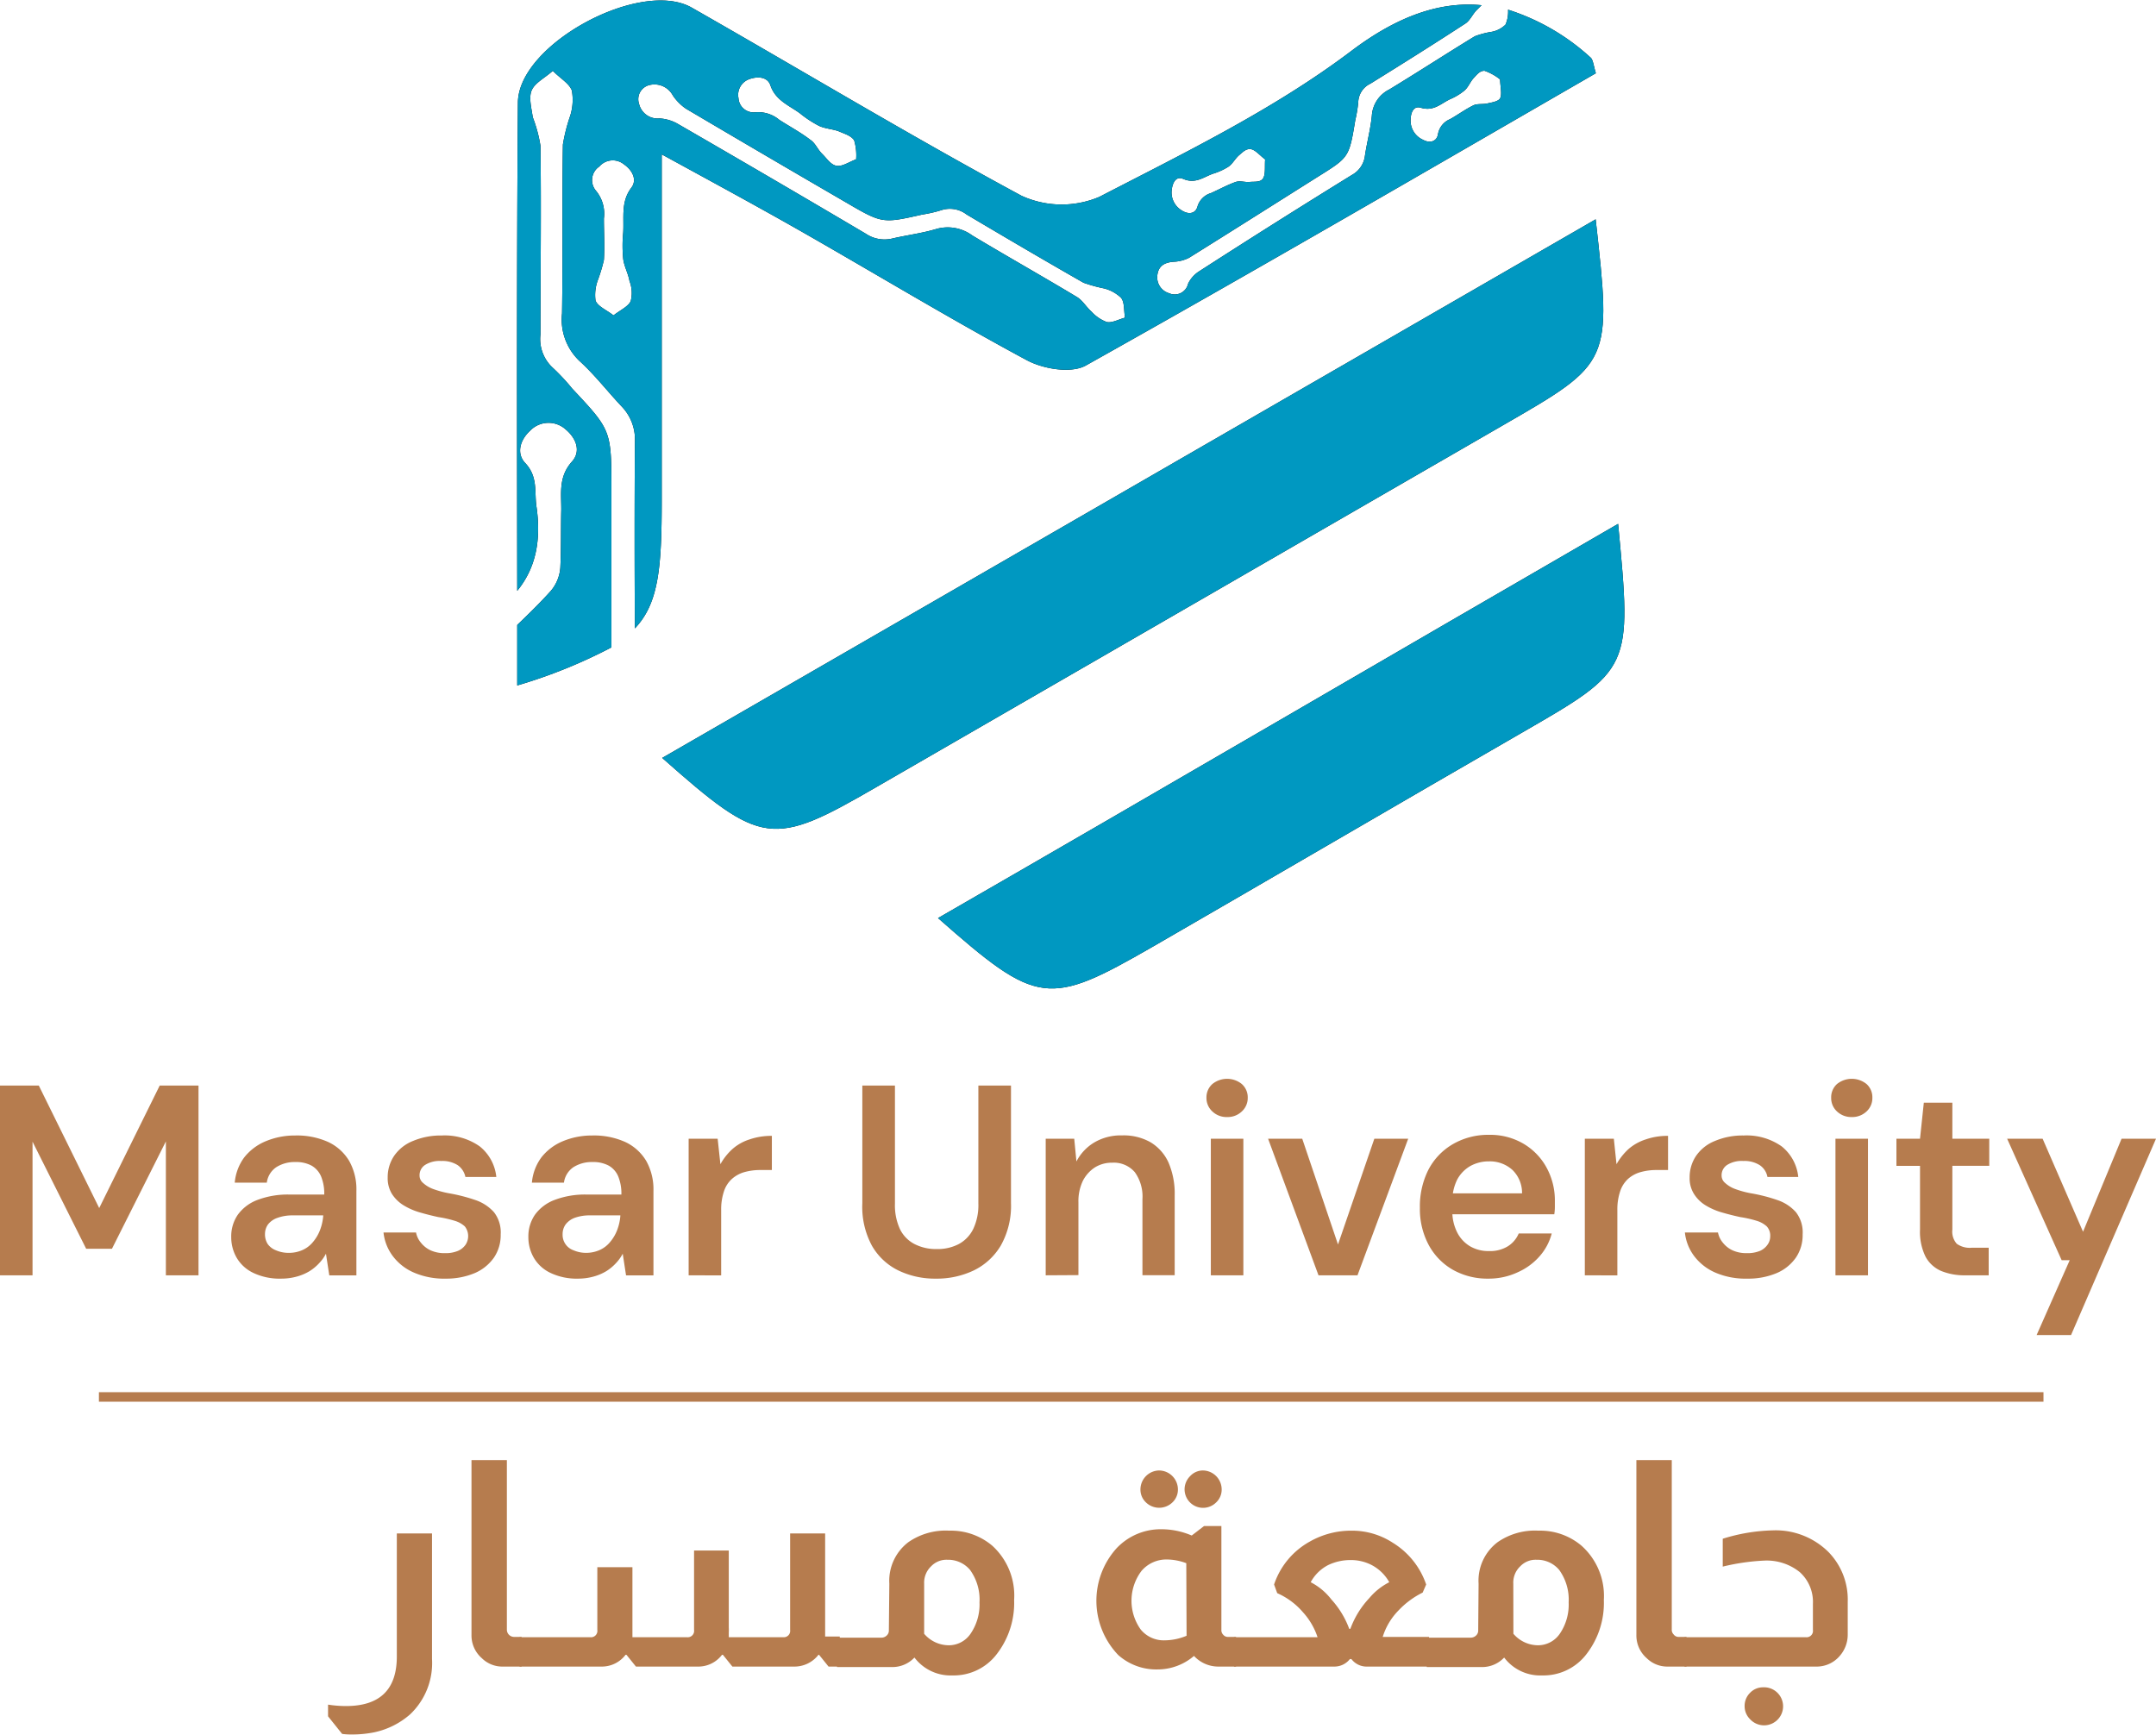 <svg id="Layer_1" data-name="Layer 1" xmlns="http://www.w3.org/2000/svg" viewBox="0 0 226.67 182.41"><defs><style>.cls-1{fill:none;stroke:#b67c4e;stroke-miterlimit:10;}.cls-2{fill:#b67c4e;}.cls-3{fill:#010202;}.cls-4{fill:#0098c1;}</style></defs><line class="cls-1" x1="10.4" y1="146.88" x2="214.84" y2="146.88"/><path class="cls-2" d="M137.38,290.86V270.91h4.08l6.35,12.88,6.36-12.88h4.08v19.95h-3.43V276.78l-5.67,11.29h-2.71l-5.64-11.26v14.05Z" transform="translate(-137.38 -156.77)"/><path class="cls-2" d="M166.94,291.21a6.41,6.41,0,0,1-2.92-.6,4,4,0,0,1-1.76-1.6,4.31,4.31,0,0,1-.57-2.19,4,4,0,0,1,.7-2.34,4.51,4.51,0,0,1,2.07-1.55,9,9,0,0,1,3.39-.56h3.62a4.79,4.79,0,0,0-.33-1.9,2.39,2.39,0,0,0-1-1.14,3.44,3.44,0,0,0-1.71-.38,3.6,3.6,0,0,0-2,.54,2.33,2.33,0,0,0-1,1.63h-3.37a5.22,5.22,0,0,1,1-2.66,5.6,5.6,0,0,1,2.29-1.71,7.91,7.91,0,0,1,3.06-.59,8,8,0,0,1,3.49.69,5.07,5.07,0,0,1,2.2,2,6.1,6.1,0,0,1,.75,3.13v8.89H172l-.35-2.28a4.39,4.39,0,0,1-.72,1,4.93,4.93,0,0,1-1,.83,5.26,5.26,0,0,1-1.3.56A6.08,6.08,0,0,1,166.94,291.21Zm.77-2.71a3.53,3.53,0,0,0,1.48-.3,3,3,0,0,0,1.11-.86,4.32,4.32,0,0,0,.73-1.25,5.23,5.23,0,0,0,.33-1.47v-.06h-3.14a4.61,4.61,0,0,0-1.67.26,2.13,2.13,0,0,0-1,.7,1.73,1.73,0,0,0-.31,1,1.89,1.89,0,0,0,.29,1.06,1.91,1.91,0,0,0,.86.65A3.34,3.34,0,0,0,167.71,288.5Z" transform="translate(-137.38 -156.77)"/><path class="cls-2" d="M184.24,291.21a8,8,0,0,1-3.33-.63,5.48,5.48,0,0,1-2.21-1.71,5,5,0,0,1-1-2.51h3.42a2.36,2.36,0,0,0,.52,1.08,2.8,2.8,0,0,0,1,.79,3.48,3.48,0,0,0,1.51.3,3.35,3.35,0,0,0,1.38-.24,1.88,1.88,0,0,0,.8-.65,1.65,1.65,0,0,0-.08-1.92,2.71,2.71,0,0,0-1.06-.59,11.75,11.75,0,0,0-1.72-.39c-.65-.14-1.29-.3-1.94-.49a6.93,6.93,0,0,1-1.72-.75,3.86,3.86,0,0,1-1.22-1.19,3.17,3.17,0,0,1-.45-1.74,4,4,0,0,1,.67-2.26,4.34,4.34,0,0,1,2-1.58,7.53,7.53,0,0,1,3-.57,6.39,6.39,0,0,1,4,1.14,4.72,4.72,0,0,1,1.75,3.22h-3.25a2,2,0,0,0-.81-1.24,3,3,0,0,0-1.73-.44,2.87,2.87,0,0,0-1.69.41,1.28,1.28,0,0,0-.59,1.1,1,1,0,0,0,.36.79,3.24,3.24,0,0,0,1,.62,10.32,10.32,0,0,0,1.7.47,18,18,0,0,1,2.82.72,4.6,4.6,0,0,1,1.94,1.27,3.45,3.45,0,0,1,.71,2.34,4.19,4.19,0,0,1-.71,2.44,4.76,4.76,0,0,1-2,1.62A7.68,7.68,0,0,1,184.24,291.21Z" transform="translate(-137.38 -156.77)"/><path class="cls-2" d="M198.18,291.21a6.41,6.41,0,0,1-2.92-.6,4,4,0,0,1-1.76-1.6,4.31,4.31,0,0,1-.57-2.19,4,4,0,0,1,.7-2.34,4.51,4.51,0,0,1,2.07-1.55,9,9,0,0,1,3.39-.56h3.62a4.79,4.79,0,0,0-.33-1.9,2.34,2.34,0,0,0-1-1.14,3.44,3.44,0,0,0-1.71-.38,3.6,3.6,0,0,0-2,.54,2.33,2.33,0,0,0-1,1.63H193.3a5.23,5.23,0,0,1,1-2.66,5.57,5.57,0,0,1,2.28-1.71,7.91,7.91,0,0,1,3.06-.59,8,8,0,0,1,3.49.69,5.07,5.07,0,0,1,2.2,2,6.1,6.1,0,0,1,.75,3.13v8.89H203.2l-.35-2.28a4.39,4.39,0,0,1-.72,1,4.93,4.93,0,0,1-1,.83,5.26,5.26,0,0,1-1.3.56A6.08,6.08,0,0,1,198.18,291.21Zm.77-2.71a3.53,3.53,0,0,0,1.48-.3,3,3,0,0,0,1.11-.86,4.32,4.32,0,0,0,.73-1.25,5.23,5.23,0,0,0,.33-1.47v-.06h-3.14a4.61,4.61,0,0,0-1.67.26,2.13,2.13,0,0,0-.95.7,1.73,1.73,0,0,0-.31,1,1.72,1.72,0,0,0,1.15,1.71A3.34,3.34,0,0,0,199,288.5Z" transform="translate(-137.38 -156.77)"/><path class="cls-2" d="M209.78,290.86V276.5h3.05l.29,2.68a6.23,6.23,0,0,1,1.28-1.61,5,5,0,0,1,1.79-1,7,7,0,0,1,2.34-.37v3.59h-1.22a6.17,6.17,0,0,0-1.63.21,3.35,3.35,0,0,0-1.32.7,3,3,0,0,0-.86,1.31,6,6,0,0,0-.3,2v6.86Z" transform="translate(-137.38 -156.77)"/><path class="cls-2" d="M235.75,291.21a8.81,8.81,0,0,1-3.92-.86,6.46,6.46,0,0,1-2.79-2.62,8.6,8.6,0,0,1-1-4.45V270.91h3.43v12.4a6,6,0,0,0,.52,2.68,3.49,3.49,0,0,0,1.53,1.58,4.93,4.93,0,0,0,2.34.53,4.8,4.8,0,0,0,2.33-.53,3.61,3.61,0,0,0,1.51-1.58,5.86,5.86,0,0,0,.54-2.68v-12.4h3.43v12.37a8.5,8.5,0,0,1-1.07,4.45,6.71,6.71,0,0,1-2.85,2.62A9,9,0,0,1,235.75,291.21Z" transform="translate(-137.38 -156.77)"/><path class="cls-2" d="M247.32,290.86V276.5h3l.23,2.39a5,5,0,0,1,1.88-2,5.48,5.48,0,0,1,2.91-.74,5.72,5.72,0,0,1,3,.72,4.8,4.8,0,0,1,1.89,2.13,8.27,8.27,0,0,1,.65,3.47v8.38h-3.39v-8a4.38,4.38,0,0,0-.8-2.83,2.9,2.9,0,0,0-2.37-1,3.38,3.38,0,0,0-1.82.49,3.7,3.7,0,0,0-1.27,1.41,4.94,4.94,0,0,0-.47,2.26v7.66Z" transform="translate(-137.38 -156.77)"/><path class="cls-2" d="M266.39,274.22a2.15,2.15,0,0,1-1.55-.59,1.91,1.91,0,0,1-.62-1.44,1.87,1.87,0,0,1,.62-1.44,2.46,2.46,0,0,1,3.1,0,1.87,1.87,0,0,1,.62,1.44,1.91,1.91,0,0,1-.62,1.44A2.14,2.14,0,0,1,266.39,274.22Zm-1.71,16.64V276.5h3.42v14.36Z" transform="translate(-137.38 -156.77)"/><path class="cls-2" d="M276,290.86l-5.3-14.36h3.59l3.76,11.12,3.82-11.12h3.56l-5.33,14.36Z" transform="translate(-137.38 -156.77)"/><path class="cls-2" d="M293.87,291.21a7.41,7.41,0,0,1-3.76-.94,6.63,6.63,0,0,1-2.54-2.63,8,8,0,0,1-.91-3.87,8.54,8.54,0,0,1,.89-4,6.69,6.69,0,0,1,2.54-2.68,7.39,7.39,0,0,1,3.81-1,6.92,6.92,0,0,1,3.66.94,6.55,6.55,0,0,1,2.42,2.51,7.19,7.19,0,0,1,.87,3.56v.61a5,5,0,0,1-.06.73H289.11v-2.2h8.29a3.37,3.37,0,0,0-1-2.45,3.53,3.53,0,0,0-2.48-.91,4,4,0,0,0-1.94.48,3.6,3.6,0,0,0-1.4,1.44,5.09,5.09,0,0,0-.51,2.41v.83a4.9,4.9,0,0,0,.5,2.29,3.57,3.57,0,0,0,1.35,1.47,3.78,3.78,0,0,0,2,.51,3.55,3.55,0,0,0,2-.51,2.93,2.93,0,0,0,1.13-1.34h3.47a5.78,5.78,0,0,1-1.26,2.38,6.56,6.56,0,0,1-2.27,1.68A7.15,7.15,0,0,1,293.87,291.21Z" transform="translate(-137.38 -156.77)"/><path class="cls-2" d="M304,290.86V276.5h3.05l.28,2.68a6.45,6.45,0,0,1,1.28-1.61,5.16,5.16,0,0,1,1.8-1,6.92,6.92,0,0,1,2.34-.37v3.59h-1.23a6.09,6.09,0,0,0-1.62.21,3.33,3.33,0,0,0-1.33.7,3.08,3.08,0,0,0-.85,1.31,6,6,0,0,0-.3,2v6.86Z" transform="translate(-137.38 -156.77)"/><path class="cls-2" d="M321.06,291.21a8,8,0,0,1-3.33-.63,5.55,5.55,0,0,1-2.21-1.71,5,5,0,0,1-1-2.51H318a2.36,2.36,0,0,0,.52,1.08,2.8,2.8,0,0,0,1,.79,3.48,3.48,0,0,0,1.51.3,3.43,3.43,0,0,0,1.39-.24,1.91,1.91,0,0,0,.79-.65,1.49,1.49,0,0,0,.28-.85,1.44,1.44,0,0,0-.36-1.07,2.71,2.71,0,0,0-1.06-.59,11.75,11.75,0,0,0-1.72-.39c-.65-.14-1.29-.3-1.94-.49a6.93,6.93,0,0,1-1.72-.75,3.72,3.72,0,0,1-1.21-1.19,3.09,3.09,0,0,1-.46-1.74,4,4,0,0,1,.67-2.26,4.36,4.36,0,0,1,2-1.58,7.45,7.45,0,0,1,3-.57,6.39,6.39,0,0,1,4,1.14,4.72,4.72,0,0,1,1.75,3.22H323.2a1.91,1.91,0,0,0-.81-1.24,3,3,0,0,0-1.73-.44,2.87,2.87,0,0,0-1.69.41,1.28,1.28,0,0,0-.59,1.1,1,1,0,0,0,.36.79,3.19,3.19,0,0,0,1,.62,9.9,9.9,0,0,0,1.69.47,17.49,17.49,0,0,1,2.82.72,4.53,4.53,0,0,1,1.94,1.27,3.45,3.45,0,0,1,.71,2.34,4.19,4.19,0,0,1-.71,2.44,4.7,4.7,0,0,1-2,1.62A7.68,7.68,0,0,1,321.06,291.21Z" transform="translate(-137.38 -156.77)"/><path class="cls-2" d="M332.06,274.22a2.17,2.17,0,0,1-1.55-.59,1.9,1.9,0,0,1-.61-1.44,1.86,1.86,0,0,1,.61-1.44,2.47,2.47,0,0,1,3.11,0,1.86,1.86,0,0,1,.61,1.44,1.9,1.9,0,0,1-.61,1.44A2.18,2.18,0,0,1,332.06,274.22Zm-1.71,16.64V276.5h3.42v14.36Z" transform="translate(-137.38 -156.77)"/><path class="cls-2" d="M344,290.86a6.45,6.45,0,0,1-2.52-.45,3.38,3.38,0,0,1-1.66-1.51,5.9,5.9,0,0,1-.58-2.85v-6.7h-2.48V276.5h2.48l.4-3.79h3v3.79h3.88v2.85h-3.88v6.7a1.92,1.92,0,0,0,.46,1.49,2.33,2.33,0,0,0,1.59.42h1.77v2.9Z" transform="translate(-137.38 -156.77)"/><path class="cls-2" d="M351.5,297.14l3.48-7.87h-.85L348.4,276.5h3.73l4.25,9.78,4.05-9.78h3.62l-8.93,20.64Z" transform="translate(-137.38 -156.77)"/><path class="cls-2" d="M182.8,318v13.2a7.42,7.42,0,0,1-2.3,5.82,8.35,8.35,0,0,1-3.82,1.9,11.89,11.89,0,0,1-2.27.22c-.26,0-.61,0-1.06-.06l-1.48-1.85V336a12.2,12.2,0,0,0,1.88.15q5.35,0,5.35-5.21V318Z" transform="translate(-137.38 -156.77)"/><path class="cls-2" d="M190.67,310.29v17.83a.76.76,0,0,0,.76.76h.79V332h-2a3.06,3.06,0,0,1-2.18-.88,3.17,3.17,0,0,1-1.09-2.45V310.29Z" transform="translate(-137.38 -156.77)"/><path class="cls-2" d="M224.13,318v10.84h1.54V332h-1.18l-1-1.24h-.06a3.19,3.19,0,0,1-2.57,1.24h-6.48l-1-1.24h-.09a3.12,3.12,0,0,1-2.54,1.24h-6.51l-1-1.24h-.09A3.13,3.13,0,0,1,200.6,332H192v-3.09h7.42a.67.67,0,0,0,.76-.76v-6.6h3.69v6.42c0,.43,0,.74,0,.94h5.72a.67.67,0,0,0,.76-.76v-8.35H214v8.08a4.79,4.79,0,0,1,0,.55v.48h5.7a.67.67,0,0,0,.75-.76V318Z" transform="translate(-137.38 -156.77)"/><path class="cls-2" d="M230.88,323.28a5.09,5.09,0,0,1,2-4.36,6.87,6.87,0,0,1,4.3-1.21,6.72,6.72,0,0,1,4.51,1.57A7.08,7.08,0,0,1,244,325a8.79,8.79,0,0,1-1.85,5.72,5.68,5.68,0,0,1-4.63,2.21,4.77,4.77,0,0,1-4-1.88,3.18,3.18,0,0,1-2.36,1h-5.78v-3.09h4.66a.8.8,0,0,0,.58-.24.7.7,0,0,0,.21-.52Zm3.66,5.27a3.42,3.42,0,0,0,2.58,1.21,2.76,2.76,0,0,0,2.33-1.26,5.44,5.44,0,0,0,.91-3.25,5.32,5.32,0,0,0-1-3.42,3,3,0,0,0-2.36-1.06,2.23,2.23,0,0,0-1.73.69,2.37,2.37,0,0,0-.73,1.82Z" transform="translate(-137.38 -156.77)"/><path class="cls-2" d="M265.79,317.22v10.9a.68.68,0,0,0,.21.55.61.61,0,0,0,.49.21h.84V332h-1.9a3.48,3.48,0,0,1-2.52-1.12,5.88,5.88,0,0,1-3.84,1.42,6,6,0,0,1-4.12-1.51,8.24,8.24,0,0,1-.18-11.23,6.37,6.37,0,0,1,4.75-2,8.09,8.09,0,0,1,3.15.66l1.3-1Zm-3.69,3.91a5.92,5.92,0,0,0-2-.39,3.44,3.44,0,0,0-2.7,1.19,5.2,5.2,0,0,0-.1,6.16,3.12,3.12,0,0,0,2.55,1.15,6.06,6.06,0,0,0,2.28-.48Zm-2.88-9.75a2,2,0,0,1,2,2,1.84,1.84,0,0,1-.58,1.36,2,2,0,0,1-2.78,0,1.84,1.84,0,0,1-.58-1.36,2,2,0,0,1,2-2Zm4.6,0a2,2,0,0,1,2,2,1.84,1.84,0,0,1-.58,1.36,1.94,1.94,0,1,1-2.75-2.75A1.84,1.84,0,0,1,263.82,311.38Z" transform="translate(-137.38 -156.77)"/><path class="cls-2" d="M271.33,323.37a8.08,8.08,0,0,1,3.75-4.51,8.76,8.76,0,0,1,4.4-1.15,7.83,7.83,0,0,1,4.33,1.27,8.27,8.27,0,0,1,3.51,4.39l-.37.85a8.93,8.93,0,0,0-2.54,1.88,6.89,6.89,0,0,0-1.66,2.78h4.87V332H281a2,2,0,0,1-1.54-.79h-.16a2.07,2.07,0,0,1-1.6.79H267.12v-3.09h8.78a7.32,7.32,0,0,0-1.54-2.63,7.55,7.55,0,0,0-2.7-2Zm12.11-.24a4.52,4.52,0,0,0-2-1.88,4.75,4.75,0,0,0-2.09-.45,5.4,5.4,0,0,0-2.3.51,4.32,4.32,0,0,0-1.87,1.82,6.53,6.53,0,0,1,2.18,1.82,9.4,9.4,0,0,1,1.87,3.08h.12a9.42,9.42,0,0,1,2-3.24A6.67,6.67,0,0,1,283.44,323.13Z" transform="translate(-137.38 -156.77)"/><path class="cls-2" d="M292.83,323.28a5.07,5.07,0,0,1,2-4.36,6.87,6.87,0,0,1,4.3-1.21,6.72,6.72,0,0,1,4.51,1.57A7.08,7.08,0,0,1,306,325a8.79,8.79,0,0,1-1.85,5.72,5.68,5.68,0,0,1-4.63,2.21,4.75,4.75,0,0,1-4-1.88,3.18,3.18,0,0,1-2.36,1h-5.78v-3.09H292a.82.82,0,0,0,.58-.24.7.7,0,0,0,.21-.52Zm3.66,5.27a3.42,3.42,0,0,0,2.58,1.21,2.78,2.78,0,0,0,2.33-1.26,5.43,5.43,0,0,0,.9-3.25,5.32,5.32,0,0,0-1-3.42,3,3,0,0,0-2.37-1.06,2.22,2.22,0,0,0-1.72.69,2.34,2.34,0,0,0-.73,1.82Z" transform="translate(-137.38 -156.77)"/><path class="cls-2" d="M313.14,310.29v17.83a.66.66,0,0,0,.19.49.64.64,0,0,0,.57.27h.79V332h-2a3.08,3.08,0,0,1-2.18-.88,3.17,3.17,0,0,1-1.09-2.45V310.29Z" transform="translate(-137.38 -156.77)"/><path class="cls-2" d="M318.5,318.56a18.88,18.88,0,0,1,5.24-.88,7.87,7.87,0,0,1,5.9,2.3,7.15,7.15,0,0,1,2,5.21v3.45a3.39,3.39,0,0,1-.84,2.24A3.17,3.17,0,0,1,328.4,332H314.48v-3.09h12.74a.67.67,0,0,0,.76-.76V325.4a4.21,4.21,0,0,0-1.38-3.33,5.54,5.54,0,0,0-3.8-1.21,22.66,22.66,0,0,0-4.3.63Zm4.24,15.62a2,2,0,1,1-1.36,3.36,1.91,1.91,0,0,1-.58-1.39,1.93,1.93,0,0,1,.58-1.4A1.87,1.87,0,0,1,322.74,334.18Z" transform="translate(-137.38 -156.77)"/><path class="cls-3" d="M304.57,162.79a23.29,23.29,0,0,0-8.64-5,3.43,3.43,0,0,1-.27,1.57,2.82,2.82,0,0,1-1.42.75,9.13,9.13,0,0,0-1.8.47c-3,1.83-6,3.78-9,5.6a3.3,3.3,0,0,0-1.83,2.74c-.14,1.43-.52,2.82-.73,4.24a2.66,2.66,0,0,1-1.36,2q-8.1,5-16.15,10.19a3.19,3.19,0,0,0-1.08,1.25,1.44,1.44,0,0,1-2,1,1.74,1.74,0,0,1-1.23-1.92c.13-1,.81-1.32,1.72-1.39a3.87,3.87,0,0,0,1.6-.41c4.56-2.84,9.1-5.72,13.64-8.58,3.2-2,3.2-2,3.85-5.91a13.54,13.54,0,0,0,.31-1.89,2.22,2.22,0,0,1,1.27-1.93c3.36-2.08,6.7-4.18,10-6.33.49-.32.76-1,1.2-1.43.16-.15.32-.33.5-.49-4.35-.42-8.83,1.13-13.7,4.81-8.09,6.11-17.42,10.65-26.49,15.34a10.15,10.15,0,0,1-8.17-.11c-11.72-6.32-23.12-13.2-34.69-19.79-5.37-3.06-18.23,3.83-18.27,10-.13,17-.09,34-.07,51.32,2-2.45,2.54-5.44,2-9-.18-1.52.14-3-1.11-4.38-1-1-.64-2.44.46-3.45a2.68,2.68,0,0,1,3.74-.14c1.1.92,1.66,2.3.64,3.41-1.38,1.57-1.1,3.22-1.1,5-.05,2,0,4.1-.1,6.13a4.26,4.26,0,0,1-1,2.44c-1.12,1.25-2.32,2.42-3.53,3.58v6.36a54,54,0,0,0,9.9-4c0-5.5,0-11,0-16.5,0-6.32,0-6.32-4.12-10.71a21.58,21.58,0,0,0-2-2.15,4.1,4.1,0,0,1-1.34-3.54c0-6.59.09-13.22,0-19.85a14.83,14.83,0,0,0-.81-3c-.14-1-.45-2.11-.09-2.87s1.3-1.21,2.2-2c.8.81,1.7,1.3,2,2.06a5.55,5.55,0,0,1-.18,2.69,18.33,18.33,0,0,0-.76,3c-.09,5.92,0,11.83-.09,17.75a6,6,0,0,0,1.83,5c1.62,1.47,3,3.27,4.48,4.83a5,5,0,0,1,1.35,3.72q-.06,9.78,0,19.57c2.5-2.64,2.82-6.36,2.82-13.52V173c5.49,3,10.14,5.52,14.72,8.13,7.85,4.48,15.58,9.16,23.53,13.44,1.77,1,4.79,1.5,6.34.63,18-10.08,35.83-20.46,53.62-30.73C304.9,163.59,304.86,163,304.57,162.79Zm-42.82,12.78c1.3.57,2.14-.17,3.14-.53a6.59,6.59,0,0,0,1.62-.73c.46-.3.72-.86,1.14-1.22s.73-.69,1.21-.64.94.64,1.53,1.08c-.06.74.06,1.57-.22,2s-.9.32-1.4.37-1-.15-1.47,0c-.9.32-1.73.78-2.6,1.17a2.1,2.1,0,0,0-1.43,1.44c-.2.71-.91.86-1.64.39a2.2,2.2,0,0,1-1.07-2.09C260.64,176,261,175.27,261.75,175.57Zm-58.85,5.67a14,14,0,0,0,0,2.74c.09.79.53,1.54.66,2.33a3.48,3.48,0,0,1,.13,2.12c-.26.57-1.06.92-1.81,1.5-.75-.58-1.63-.93-1.89-1.55a4.51,4.51,0,0,1,.26-2.2,16.76,16.76,0,0,0,.62-2.07c.09-1.46,0-2.91,0-4.37a3.78,3.78,0,0,0-.83-2.91,1.72,1.72,0,0,1,.35-2.55,1.86,1.86,0,0,1,2.6-.22c.88.61,1.41,1.63.75,2.47C202.64,178,203,179.61,202.9,181.24Zm13.29-16.16c.87-.3,1.87-.23,2.18.64.52,1.58,1.91,2.1,3.09,2.95a11.77,11.77,0,0,0,2,1.32c.66.32,1.42.33,2.12.59.52.24,1.26.43,1.6.94a5.56,5.56,0,0,1,.21,2c-.76.28-1.46.79-2.07.68s-1-.76-1.5-1.25-.71-1.13-1.25-1.48c-1-.77-2.17-1.4-3.26-2.1a3.46,3.46,0,0,0-2.56-.79,1.59,1.59,0,0,1-1.73-1.49A1.75,1.75,0,0,1,216.19,165.08Zm37.55,25.55a4.09,4.09,0,0,1-1.6-1.09c-.55-.48-.94-1.19-1.55-1.55-3.64-2.19-7.34-4.27-11-6.47a4.36,4.36,0,0,0-3.79-.67c-1.49.45-3.08.64-4.61,1a3.51,3.51,0,0,1-2.79-.51q-9.88-5.84-19.82-11.58a4.33,4.33,0,0,0-1.88-.54,2,2,0,0,1-2.13-1.52,1.53,1.53,0,0,1,1.14-2,2.19,2.19,0,0,1,2.41,1.11,5.21,5.21,0,0,0,1.38,1.39q8.33,4.92,16.7,9.78c3.93,2.3,3.93,2.3,8.14,1.35a13.73,13.73,0,0,0,2-.46,2.89,2.89,0,0,1,2.66.45c4.08,2.42,8.18,4.83,12.3,7.18a15.46,15.46,0,0,0,2.13.59,4,4,0,0,1,1.82,1c.37.48.27,1.26.41,2.08C254.93,190.37,254.31,190.74,253.74,190.63Zm41.34-23.5c-.22.32-.85.41-1.34.52s-1.06,0-1.46.2c-.86.42-1.64,1-2.45,1.45a2.09,2.09,0,0,0-1.27,1.59c-.12.73-.81,1-1.59.57a2.2,2.2,0,0,1-1.29-2c0-.83.3-1.58,1.05-1.37,1.35.42,2.1-.4,3.06-.87a6.25,6.25,0,0,0,1.53-.91c.42-.34.62-.93,1-1.34s.65-.76,1.13-.76a5.54,5.54,0,0,1,1.64.91C295.11,165.89,295.32,166.71,295.08,167.13Z" transform="translate(-137.38 -156.77)"/><path class="cls-3" d="M305.14,179.83,207,236.46c10.49,9.29,11.57,9.4,22.49,3.08l65.91-38.06C306.82,194.9,306.82,194.9,305.14,179.83Z" transform="translate(-137.38 -156.77)"/><path class="cls-3" d="M236,253.3c10.49,9.24,11.57,9.34,22.59,3,12.13-7,26.59-15.46,38.72-22.45,11.65-6.71,11.64-6.71,10.19-22C284.21,225.31,259.09,240,236,253.3Z" transform="translate(-137.38 -156.77)"/><path class="cls-4" d="M304.57,162.79a23.29,23.29,0,0,0-8.64-5,3.43,3.43,0,0,1-.27,1.57,2.82,2.82,0,0,1-1.42.75,9.13,9.13,0,0,0-1.8.47c-3,1.83-6,3.78-9,5.6a3.3,3.3,0,0,0-1.83,2.74c-.14,1.43-.52,2.82-.73,4.24a2.66,2.66,0,0,1-1.36,2q-8.1,5-16.15,10.19a3.19,3.19,0,0,0-1.08,1.25,1.44,1.44,0,0,1-2,1,1.74,1.74,0,0,1-1.23-1.92c.13-1,.81-1.32,1.72-1.39a3.87,3.87,0,0,0,1.6-.41c4.56-2.84,9.1-5.72,13.64-8.58,3.2-2,3.2-2,3.85-5.91a13.54,13.54,0,0,0,.31-1.89,2.22,2.22,0,0,1,1.27-1.93c3.36-2.08,6.7-4.18,10-6.33.49-.32.76-1,1.2-1.43.16-.15.32-.33.5-.49-4.35-.42-8.83,1.13-13.7,4.81-8.09,6.11-17.42,10.65-26.49,15.34a10.15,10.15,0,0,1-8.17-.11c-11.72-6.32-23.12-13.2-34.69-19.79-5.37-3.06-18.23,3.83-18.27,10-.13,17-.09,34-.07,51.32,2-2.45,2.54-5.44,2-9-.18-1.52.14-3-1.11-4.38-1-1-.64-2.44.46-3.45a2.68,2.68,0,0,1,3.74-.14c1.1.92,1.66,2.3.64,3.41-1.38,1.57-1.1,3.22-1.1,5-.05,2,0,4.1-.1,6.13a4.26,4.26,0,0,1-1,2.44c-1.12,1.25-2.32,2.42-3.53,3.58v6.36a54,54,0,0,0,9.9-4c0-5.5,0-11,0-16.5,0-6.32,0-6.32-4.12-10.71a21.58,21.58,0,0,0-2-2.15,4.1,4.1,0,0,1-1.34-3.54c0-6.59.09-13.22,0-19.85a14.83,14.83,0,0,0-.81-3c-.14-1-.45-2.11-.09-2.87s1.3-1.21,2.2-2c.8.81,1.7,1.3,2,2.06a5.55,5.55,0,0,1-.18,2.69,18.33,18.33,0,0,0-.76,3c-.09,5.92,0,11.83-.09,17.75a6,6,0,0,0,1.83,5c1.62,1.47,3,3.27,4.48,4.83a5,5,0,0,1,1.35,3.72q-.06,9.78,0,19.57c2.5-2.64,2.82-6.36,2.82-13.52V173c5.49,3,10.14,5.52,14.72,8.13,7.85,4.48,15.58,9.16,23.53,13.44,1.77,1,4.79,1.5,6.34.63,18-10.08,35.83-20.46,53.62-30.73C304.9,163.59,304.86,163,304.57,162.79Zm-42.82,12.78c1.3.57,2.14-.17,3.14-.53a6.59,6.59,0,0,0,1.62-.73c.46-.3.72-.86,1.14-1.22s.73-.69,1.21-.64.94.64,1.53,1.08c-.06.74.06,1.57-.22,2s-.9.32-1.4.37-1-.15-1.47,0c-.9.32-1.73.78-2.6,1.17a2.1,2.1,0,0,0-1.43,1.44c-.2.71-.91.86-1.64.39a2.2,2.2,0,0,1-1.07-2.09C260.64,176,261,175.27,261.75,175.57Zm-58.85,5.67a14,14,0,0,0,0,2.74c.09.79.53,1.54.66,2.33a3.48,3.48,0,0,1,.13,2.12c-.26.57-1.06.92-1.81,1.5-.75-.58-1.63-.93-1.89-1.55a4.51,4.51,0,0,1,.26-2.2,16.76,16.76,0,0,0,.62-2.07c.09-1.46,0-2.91,0-4.37a3.78,3.78,0,0,0-.83-2.91,1.72,1.72,0,0,1,.35-2.55,1.86,1.86,0,0,1,2.6-.22c.88.61,1.41,1.63.75,2.47C202.64,178,203,179.61,202.9,181.24Zm13.29-16.16c.87-.3,1.87-.23,2.18.64.52,1.58,1.91,2.1,3.09,2.95a11.77,11.77,0,0,0,2,1.32c.66.32,1.42.33,2.12.59.52.24,1.26.43,1.6.94a5.56,5.56,0,0,1,.21,2c-.76.28-1.46.79-2.07.68s-1-.76-1.5-1.25-.71-1.13-1.25-1.48c-1-.77-2.17-1.4-3.26-2.1a3.46,3.46,0,0,0-2.56-.79,1.59,1.59,0,0,1-1.73-1.49A1.75,1.75,0,0,1,216.19,165.08Zm37.55,25.55a4.09,4.09,0,0,1-1.6-1.09c-.55-.48-.94-1.19-1.55-1.55-3.64-2.19-7.34-4.27-11-6.47a4.36,4.36,0,0,0-3.79-.67c-1.49.45-3.08.64-4.61,1a3.51,3.51,0,0,1-2.79-.51q-9.88-5.84-19.82-11.58a4.33,4.33,0,0,0-1.88-.54,2,2,0,0,1-2.13-1.52,1.53,1.53,0,0,1,1.14-2,2.19,2.19,0,0,1,2.41,1.11,5.21,5.21,0,0,0,1.38,1.39q8.33,4.92,16.7,9.78c3.93,2.3,3.93,2.3,8.14,1.35a13.73,13.73,0,0,0,2-.46,2.89,2.89,0,0,1,2.66.45c4.08,2.42,8.18,4.83,12.3,7.18a15.46,15.46,0,0,0,2.13.59,4,4,0,0,1,1.82,1c.37.48.27,1.26.41,2.08C254.93,190.37,254.31,190.74,253.74,190.63Zm41.34-23.5c-.22.32-.85.41-1.34.52s-1.06,0-1.46.2c-.86.42-1.64,1-2.45,1.45a2.09,2.09,0,0,0-1.27,1.59c-.12.73-.81,1-1.59.57a2.2,2.2,0,0,1-1.29-2c0-.83.3-1.58,1.05-1.37,1.35.42,2.1-.4,3.06-.87a6.25,6.25,0,0,0,1.53-.91c.42-.34.62-.93,1-1.34s.65-.76,1.13-.76a5.54,5.54,0,0,1,1.64.91C295.11,165.89,295.32,166.71,295.08,167.13Z" transform="translate(-137.38 -156.77)"/><path class="cls-4" d="M305.14,179.83,207,236.46c10.49,9.29,11.57,9.4,22.49,3.08l65.91-38.06C306.82,194.9,306.82,194.9,305.14,179.83Z" transform="translate(-137.38 -156.77)"/><path class="cls-4" d="M236,253.3c10.49,9.24,11.57,9.34,22.59,3,12.13-7,26.59-15.46,38.72-22.45,11.65-6.71,11.64-6.71,10.19-22C284.21,225.31,259.09,240,236,253.3Z" transform="translate(-137.38 -156.77)"/></svg>